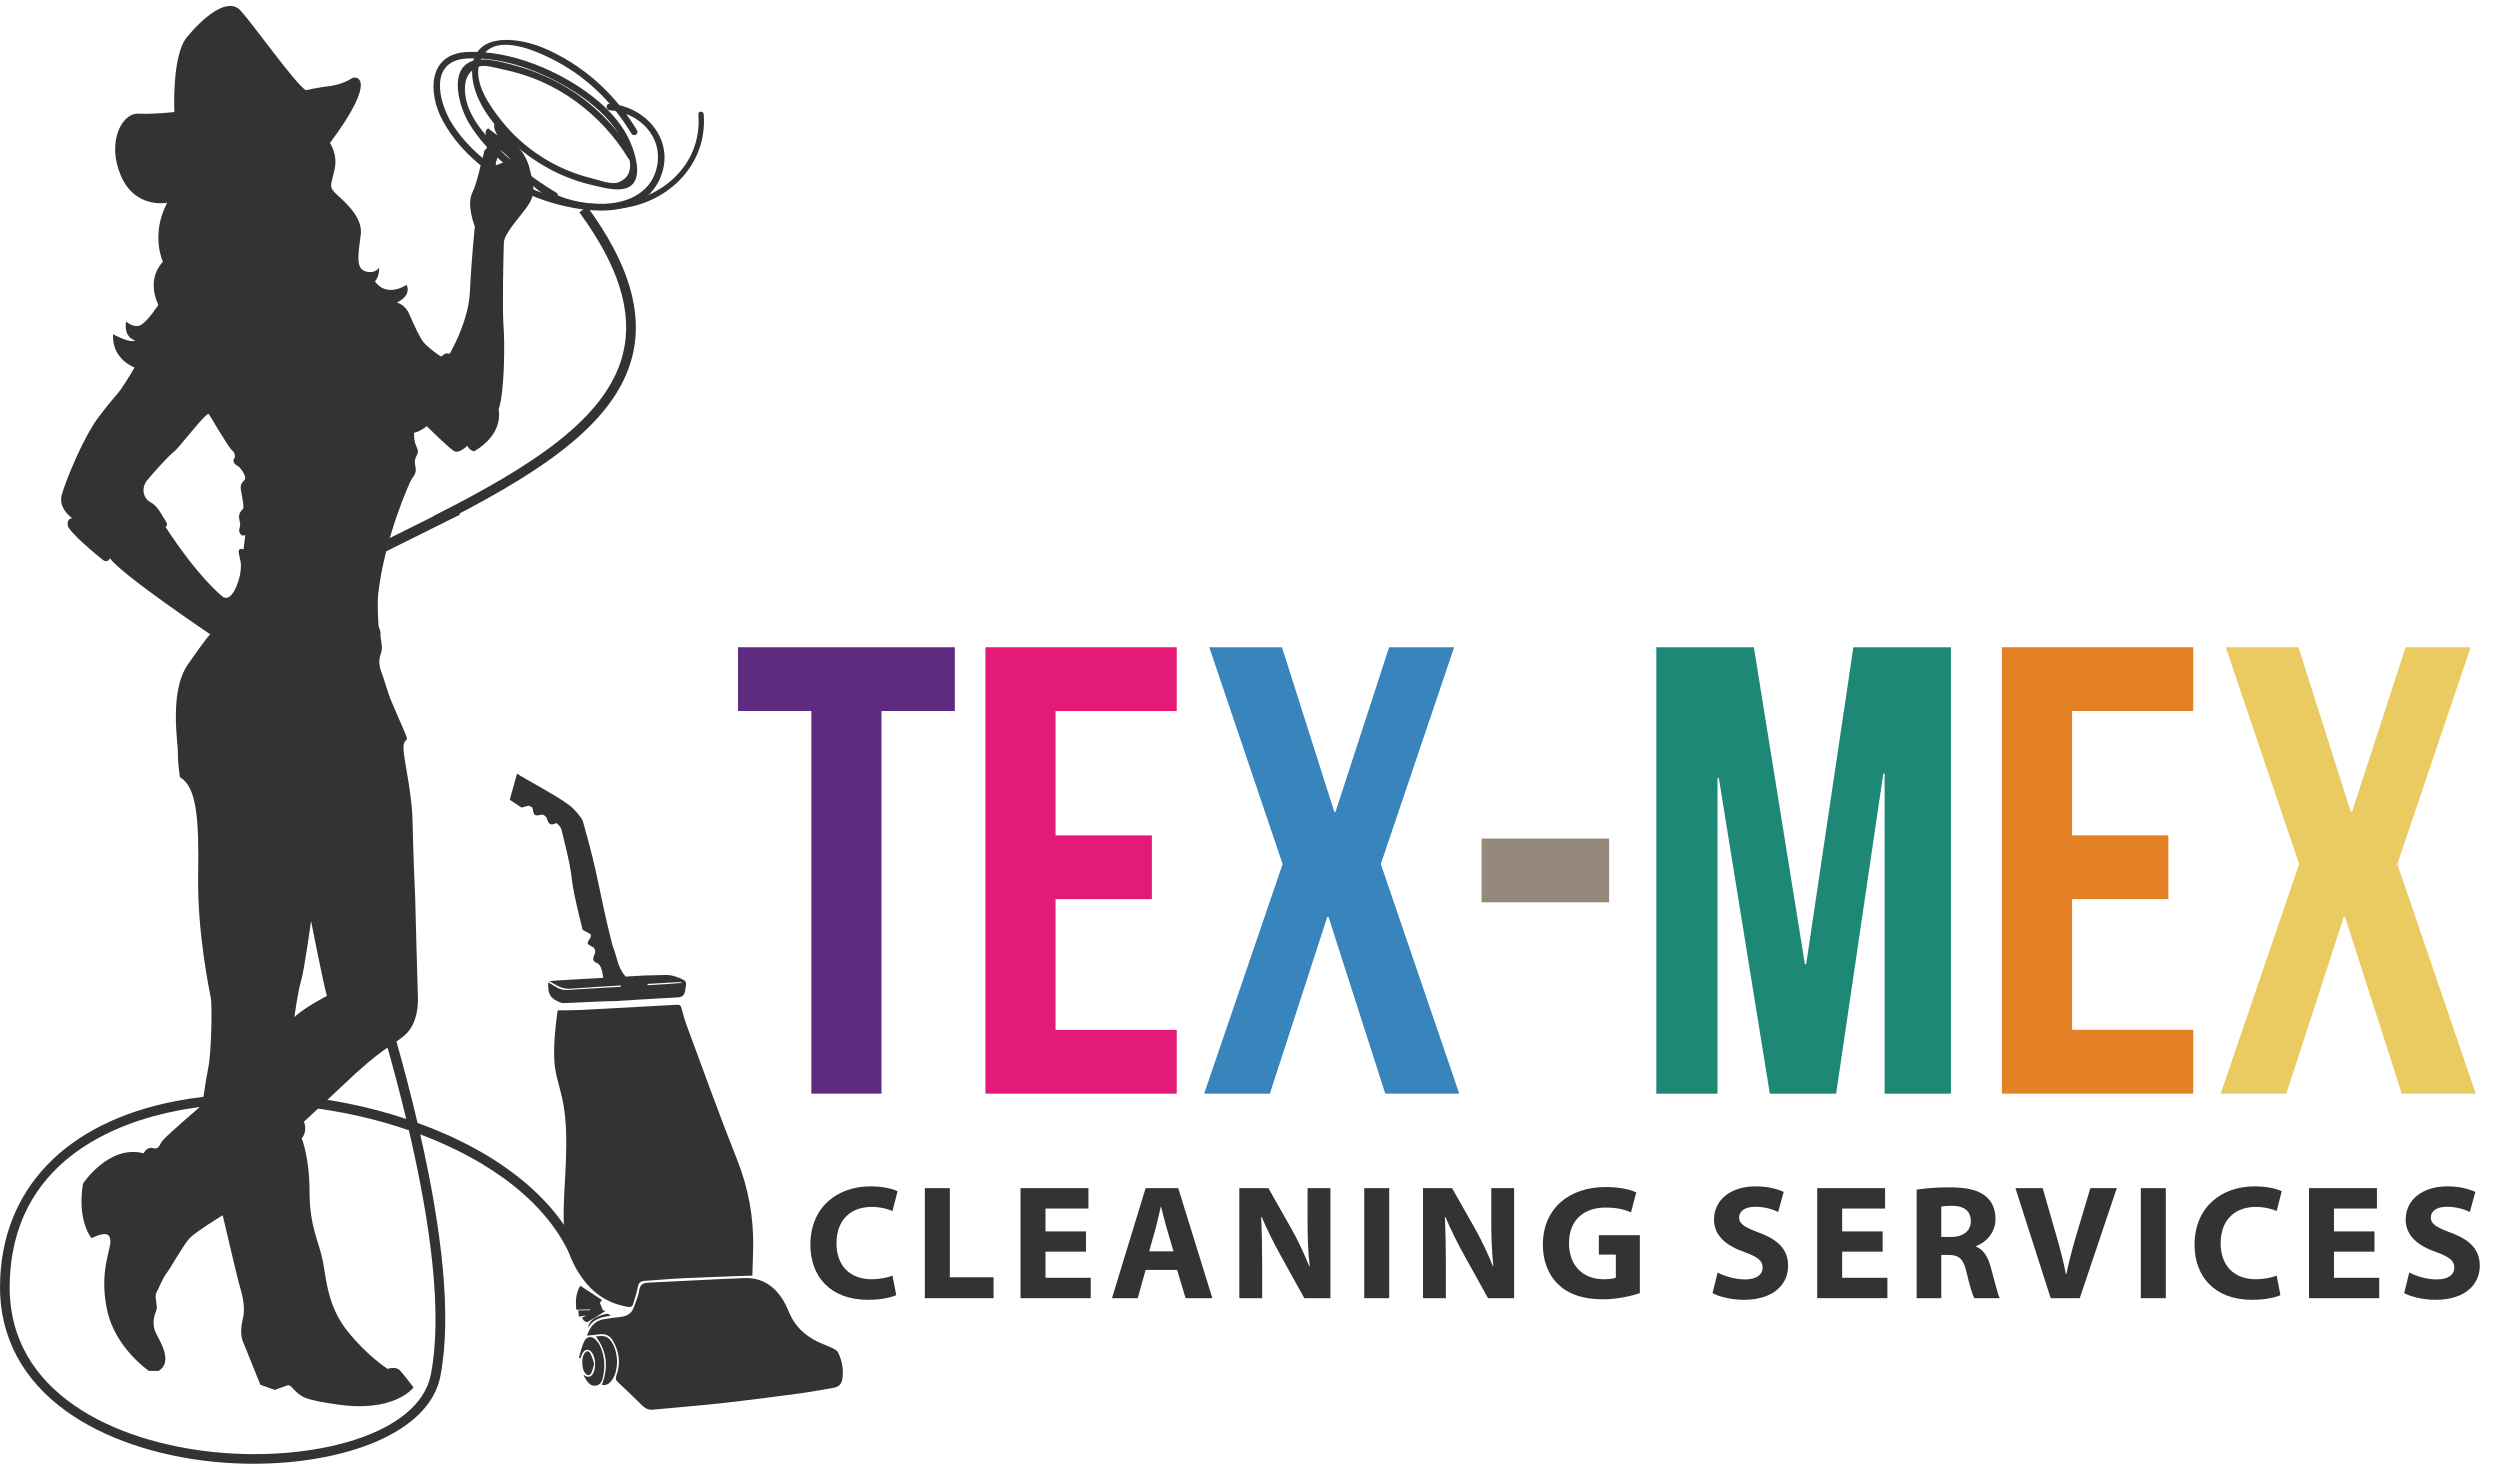 <svg loading="lazy" xmlns:dc="http://purl.org/dc/elements/1.1/" xmlns:cc="http://creativecommons.org/ns#" xmlns:rdf="http://www.w3.org/1999/02/22-rdf-syntax-ns#" xmlns:svg="http://www.w3.org/2000/svg" xmlns="http://www.w3.org/2000/svg" xmlns:sodipodi="http://sodipodi.sourceforge.net/DTD/sodipodi-0.dtd" xmlns:inkscape="http://www.inkscape.org/namespaces/inkscape" version="1.1" id="Layer_1" x="0px" y="0px" width="187.336" height="110.131" viewBox="0 0 717.68 418.499" enable-background="new 0 0 1000 1000" xml:space="preserve" sodipodi:docname="tex-mex-logo-sm.svg" inkscape:version="0.92.3 (2405546, 2018-03-11)"><defs id="defs4405"></defs><sodipodi:namedview pagecolor="#ffffff" bordercolor="#666666" borderopacity="1" objecttolerance="10" gridtolerance="10" guidetolerance="10" inkscape:pageopacity="0" inkscape:pageshadow="2" inkscape:window-width="2560" inkscape:window-height="1353" id="namedview4403" showgrid="false" fit-margin-top="0" fit-margin-left="0" fit-margin-right="0" fit-margin-bottom="0" inkscape:zoom="1" inkscape:cx="355.14434" inkscape:cy="-97.837788" inkscape:window-x="0" inkscape:window-y="0" inkscape:window-maximized="1" inkscape:current-layer="Layer_1" scale-x="3.8" viewbox-width="200"></sodipodi:namedview><g id="g4400" transform="translate(-144.856,-292.031)"><g id="g4382"><g id="g4276"><g id="g4216"><g id="g4094"><g id="g4092"><g id="g4090"><path d="m 402.145,662.107 c -1.313,0.655 -4.268,1.359 -8.111,1.359 -10.919,0 -16.541,-6.797 -16.541,-15.794 0,-10.779 7.686,-16.777 17.247,-16.777 3.7,0 6.51,0.749 7.776,1.405 l -1.45,5.67 c -1.452,-0.61 -3.47,-1.172 -5.998,-1.172 -5.673,0 -10.08,3.422 -10.08,10.451 0,6.326 3.752,10.31 10.126,10.31 2.154,0 4.545,-0.467 5.952,-1.029 z" id="path4088" inkscape:connector-curvature="0" style="fill:#333333"></path></g></g></g><g id="g4102"><g id="g4100"><g id="g4098"><path d="m 410.352,631.409 h 7.171 v 25.589 h 12.562 v 6 h -19.732 v -31.589 z" id="path4096" inkscape:connector-curvature="0" style="fill:#333333"></path></g></g></g><g id="g4110"><g id="g4108"><g id="g4106"><path d="M 456.613,649.641 H 444.99 v 7.5 h 12.98 v 5.857 h -20.15 v -31.589 h 19.496 v 5.858 H 444.99 v 6.561 h 11.623 z" id="path4104" inkscape:connector-curvature="0" style="fill:#333333"></path></g></g></g><g id="g4118"><g id="g4116"><g id="g4114"><path d="m 473.727,654.888 -2.252,8.11 h -7.403 l 9.655,-31.589 h 9.37 l 9.796,31.589 h -7.688 l -2.434,-8.11 z m 8.008,-5.34 -1.968,-6.703 c -0.563,-1.873 -1.126,-4.218 -1.59,-6.093 h -0.096 c -0.472,1.875 -0.938,4.263 -1.451,6.093 l -1.877,6.703 z" id="path4112" inkscape:connector-curvature="0" style="fill:#333333"></path></g></g></g><g id="g4126"><g id="g4124"><g id="g4122"><path d="m 500.631,662.998 v -31.589 h 8.342 l 6.561,11.577 c 1.875,3.327 3.752,7.263 5.154,10.823 h 0.143 c -0.469,-4.169 -0.61,-8.435 -0.61,-13.168 v -9.232 h 6.565 v 31.589 h -7.5 l -6.751,-12.188 c -1.875,-3.371 -3.934,-7.448 -5.482,-11.152 l -0.14,0.047 c 0.188,4.171 0.277,8.622 0.277,13.78 v 9.513 z" id="path4120" inkscape:connector-curvature="0" style="fill:#333333"></path></g></g></g><g id="g4134"><g id="g4132"><g id="g4130"><path d="m 543.66,631.409 v 31.589 h -7.171 v -31.589 z" id="path4128" inkscape:connector-curvature="0" style="fill:#333333"></path></g></g></g><g id="g4142"><g id="g4140"><g id="g4138"><path d="m 553.365,662.998 v -31.589 h 8.342 l 6.561,11.577 c 1.875,3.327 3.752,7.263 5.158,10.823 h 0.135 c -0.467,-4.169 -0.604,-8.435 -0.604,-13.168 v -9.232 h 6.56 v 31.589 h -7.496 l -6.749,-12.188 c -1.879,-3.371 -3.939,-7.448 -5.484,-11.152 l -0.142,0.047 c 0.189,4.171 0.279,8.622 0.279,13.78 v 9.513 z" id="path4136" inkscape:connector-curvature="0" style="fill:#333333"></path></g></g></g><g id="g4150"><g id="g4148"><g id="g4146"><path d="m 615.608,661.546 c -2.204,0.749 -6.374,1.778 -10.544,1.778 -5.766,0 -9.938,-1.454 -12.84,-4.264 -2.908,-2.719 -4.5,-6.844 -4.455,-11.48 0.049,-10.501 7.689,-16.497 18.045,-16.497 4.074,0 7.218,0.795 8.765,1.543 l -1.501,5.718 c -1.735,-0.747 -3.893,-1.359 -7.357,-1.359 -5.955,0 -10.447,3.375 -10.447,10.219 0,6.516 4.073,10.356 9.932,10.356 1.641,0 2.953,-0.186 3.514,-0.467 v -6.606 h -4.871 v -5.579 h 11.761 v 16.638 z" id="path4144" inkscape:connector-curvature="0" style="fill:#333333"></path></g></g></g><g id="g4158"><g id="g4156"><g id="g4154"><path d="m 637.928,655.639 c 1.922,0.984 4.875,1.972 7.92,1.972 3.277,0 5.015,-1.361 5.015,-3.424 0,-1.97 -1.499,-3.096 -5.295,-4.451 -5.249,-1.829 -8.671,-4.733 -8.671,-9.329 0,-5.386 4.496,-9.511 11.951,-9.511 3.562,0 6.186,0.749 8.059,1.593 l -1.593,5.765 c -1.265,-0.61 -3.517,-1.501 -6.606,-1.501 -3.094,0 -4.596,1.406 -4.596,3.046 0,2.016 1.782,2.906 5.859,4.453 5.58,2.063 8.201,4.967 8.201,9.42 0,5.297 -4.076,9.796 -12.748,9.796 -3.608,0 -7.17,-0.937 -8.946,-1.921 z" id="path4152" inkscape:connector-curvature="0" style="fill:#333333"></path></g></g></g><g id="g4166"><g id="g4164"><g id="g4162"><path d="m 685.314,649.641 h -11.621 v 7.5 h 12.979 v 5.857 h -20.149 v -31.589 h 19.492 v 5.858 h -12.322 v 6.561 h 11.621 z" id="path4160" inkscape:connector-curvature="0" style="fill:#333333"></path></g></g></g><g id="g4174"><g id="g4172"><g id="g4170"><path d="m 695.067,631.832 c 2.296,-0.375 5.718,-0.656 9.515,-0.656 4.687,0 7.967,0.702 10.217,2.486 1.875,1.495 2.904,3.698 2.904,6.606 0,4.03 -2.855,6.794 -5.58,7.778 v 0.142 c 2.205,0.892 3.424,2.999 4.221,5.903 0.986,3.563 1.968,7.688 2.578,8.906 h -7.311 c -0.516,-0.891 -1.264,-3.469 -2.205,-7.359 -0.841,-3.936 -2.2,-5.016 -5.106,-5.062 h -2.155 v 12.421 h -7.077 v -31.165 z m 7.078,13.591 h 2.813 c 3.558,0 5.67,-1.78 5.67,-4.546 0,-2.906 -1.972,-4.36 -5.251,-4.406 -1.734,0 -2.719,0.141 -3.232,0.233 z" id="path4168" inkscape:connector-curvature="0" style="fill:#333333"></path></g></g></g><g id="g4182"><g id="g4180"><g id="g4178"><path d="m 733.55,662.998 -10.124,-31.589 h 7.828 l 3.841,13.355 c 1.079,3.75 2.064,7.361 2.813,11.297 h 0.143 c 0.793,-3.797 1.779,-7.547 2.855,-11.154 l 4.033,-13.498 h 7.592 l -10.641,31.589 z" id="path4176" inkscape:connector-curvature="0" style="fill:#333333"></path></g></g></g><g id="g4190"><g id="g4188"><g id="g4186"><path d="m 766.599,631.409 v 31.589 h -7.172 v -31.589 z" id="path4184" inkscape:connector-curvature="0" style="fill:#333333"></path></g></g></g><g id="g4198"><g id="g4196"><g id="g4194"><path d="m 799.501,662.107 c -1.313,0.655 -4.267,1.359 -8.11,1.359 -10.919,0 -16.542,-6.797 -16.542,-15.794 0,-10.779 7.686,-16.777 17.245,-16.777 3.703,0 6.517,0.749 7.781,1.405 l -1.453,5.67 c -1.451,-0.61 -3.469,-1.172 -5.998,-1.172 -5.674,0 -10.08,3.422 -10.08,10.451 0,6.326 3.752,10.31 10.128,10.31 2.153,0 4.542,-0.467 5.95,-1.029 z" id="path4192" inkscape:connector-curvature="0" style="fill:#333333"></path></g></g></g><g id="g4206"><g id="g4204"><g id="g4202"><path d="m 826.5,649.641 h -11.624 v 7.5 h 12.983 v 5.857 h -20.155 v -31.589 h 19.5 v 5.858 h -12.328 v 6.561 H 826.5 Z" id="path4200" inkscape:connector-curvature="0" style="fill:#333333"></path></g></g></g><g id="g4214"><g id="g4212"><g id="g4210"><path d="m 836.485,655.639 c 1.927,0.984 4.876,1.972 7.923,1.972 3.283,0 5.016,-1.361 5.016,-3.424 0,-1.97 -1.501,-3.096 -5.297,-4.451 -5.247,-1.829 -8.669,-4.733 -8.669,-9.329 0,-5.386 4.497,-9.511 11.953,-9.511 3.56,0 6.184,0.749 8.057,1.593 l -1.593,5.765 c -1.264,-0.61 -3.517,-1.501 -6.606,-1.501 -3.094,0 -4.591,1.406 -4.591,3.046 0,2.016 1.777,2.906 5.855,4.453 5.579,2.063 8.201,4.967 8.201,9.42 0,5.297 -4.078,9.796 -12.749,9.796 -3.608,0 -7.166,-0.937 -8.952,-1.921 z" id="path4208" inkscape:connector-curvature="0" style="fill:#333333"></path></g></g></g></g><g id="g4274"><g id="g4224"><g id="g4222"><g id="g4220"><path d="m 356.718,476.132 h 62.241 v 18.307 H 397.906 V 604.281 H 377.77 V 494.439 h -21.053 v -18.307 z" id="path4218" inkscape:connector-curvature="0" style="fill:#5f2b7e"></path></g></g></g><g id="g4232"><g id="g4230"><g id="g4228"><path d="m 447.883,530.137 h 27.645 v 18.309 h -27.645 v 37.527 h 34.783 v 18.309 h -54.92 v -128.15 h 54.92 v 18.307 h -34.783 z" id="path4226" inkscape:connector-curvature="0" style="fill:#e31a77"></path></g></g></g><g id="g4240"><g id="g4238"><g id="g4236"><path d="m 562.303,476.132 -21.055,62.243 22.52,65.906 h -21.236 l -16.294,-50.709 h -0.363 l -16.478,50.709 h -18.859 l 22.519,-65.906 -21.053,-62.243 h 20.871 l 15.011,47.232 h 0.365 l 15.379,-47.232 z" id="path4234" inkscape:connector-curvature="0" style="fill:#3884bd"></path></g></g></g><g id="g4248" style="opacity:0.6"><g id="g4246"><g id="g4244"><path d="m 570.174,531.054 h 36.615 v 18.307 h -36.615 z" id="path4242" inkscape:connector-curvature="0" style="fill:#4d3b23"></path></g></g></g><g id="g4256"><g id="g4254"><g id="g4252"><path d="m 662.988,567.117 h 0.368 l 13.547,-90.985 h 28.011 V 604.281 H 685.875 V 512.38 h -0.369 l -13.547,91.901 h -19.04 L 638.275,513.66 h -0.365 v 90.621 H 620.334 V 476.132 h 28.01 z" id="path4250" inkscape:connector-curvature="0" style="fill:#1e8877"></path></g></g></g><g id="g4264"><g id="g4262"><g id="g4260"><path d="m 739.691,530.137 h 27.648 v 18.309 h -27.648 v 37.527 h 34.786 v 18.309 h -54.921 v -128.15 h 54.921 v 18.307 h -34.786 z" id="path4258" inkscape:connector-curvature="0" style="fill:#e48025"></path></g></g></g><g id="g4272"><g id="g4270"><g id="g4268"><path d="m 854.112,476.132 -21.053,62.243 22.517,65.906 h -21.234 l -16.295,-50.709 h -0.365 l -16.476,50.709 h -18.857 l 22.517,-65.906 -21.053,-62.243 h 20.871 l 15.011,47.232 h 0.366 l 15.38,-47.232 z" id="path4266" inkscape:connector-curvature="0" style="fill:#eacb62"></path></g></g></g></g></g><g id="g4322"><g id="g4288"><g id="g4286"><g id="g4284"><g id="g4282"><g id="g4280"><path d="m 326.859,334.906 c -5.067,-8.346 -12.006,-15.281 -20.5,-20.141 -4.067,-2.326 -8.43,-4.171 -12.947,-5.42 -3.437,-0.95 -9.288,-2.765 -12.902,-1.536 -7.007,2.384 -3.807,13.055 -1.223,17.53 5.389,9.324 15.342,16.433 24.356,21.938 1.025,0.626 1.962,-0.984 0.94,-1.609 -6.937,-4.235 -13.612,-9.199 -19.107,-15.229 -3.256,-3.574 -6.342,-7.792 -7.021,-12.7 -0.485,-3.489 0.156,-6.939 3.956,-8.321 1.651,-0.601 5.245,0.528 6.921,0.86 15.015,2.98 28.026,12.568 35.92,25.566 0.621,1.024 2.234,0.089 1.607,-0.938 z" id="path4278" inkscape:connector-curvature="0" style="fill:#333333"></path></g></g></g></g></g><g id="g4298"><g id="g4296"><g id="g4294"><g id="g4292"><path d="m 327.727,327.741 c -6.284,-10.462 -15.469,-18.804 -26.742,-23.609 -7.523,-3.208 -20.887,-4.914 -20.603,7.05 0.253,10.614 10.953,20.733 19.267,25.943 4.694,2.942 9.875,5.119 15.275,6.348 3.13,0.713 9.211,2.58 11.687,-0.442 2.365,-2.888 0.55,-8.593 -0.646,-11.505 -2.17,-5.282 -6.168,-9.667 -10.592,-13.173 -9.665,-7.664 -23.994,-13.735 -36.538,-13.092 -11.062,0.567 -11.206,11.607 -6.964,19.57 5.834,10.956 17.567,19.033 29.088,22.96 10.256,3.497 27.631,6.303 33.252,-5.982 4.859,-10.619 -3.537,-20.916 -14.332,-21.692 -1.195,-0.085 -1.189,1.777 0,1.862 8.251,0.593 15.324,7.327 13.605,16.057 -1.451,7.362 -8.103,10.539 -15,10.793 -10.762,0.397 -21.918,-3.659 -30.672,-9.738 -5.113,-3.55 -10.074,-8.146 -13.338,-13.491 -3.766,-6.163 -6.502,-17.846 4.36,-18.478 11.299,-0.657 24.108,4.671 33.165,11.04 4.617,3.247 8.935,7.348 11.503,12.448 1.79,3.553 4.495,9.895 -1.13,12.066 -1.979,0.762 -5.746,-0.702 -7.836,-1.216 -10.148,-2.5 -19.326,-8.4 -25.813,-16.593 -3.378,-4.265 -8.08,-10.938 -6.154,-16.675 2.982,-8.896 14.969,-3.762 20.245,-1.182 9.79,4.785 17.712,12.36 23.304,21.669 0.616,1.027 2.228,0.092 1.609,-0.938 z" id="path4290" inkscape:connector-curvature="0" style="fill:#333333"></path></g></g></g></g><g id="g4308"><g id="g4306"><g id="g4304"><g id="g4302"><path d="m 296.798,348.713 c 1.964,-3.277 1.122,-5.807 0.091,-10.021 -1.029,-4.214 -3.557,-6.37 -3.557,-6.37 0,0 0.082,-0.018 0.206,-0.044 -0.946,-0.945 -1.705,-2.047 -2.276,-3.246 -0.051,0.009 -0.085,0.014 -0.085,0.014 0,0 -3.09,-4.962 -4.123,-3.557 -1.025,1.403 0.658,3.746 0.658,3.746 l -2.713,-2.06 c -1.687,0.936 0,3.745 0,3.745 0,0 -0.089,0.016 -0.22,0.04 0.244,0.926 -0.031,2.004 -0.829,2.567 -0.022,0.068 -0.058,0.128 -0.083,0.196 -0.006,0.038 -0.023,0.074 -0.027,0.112 -0.02,0.292 -0.088,0.577 -0.204,0.842 l 0.05,-0.01 c -0.469,0.842 -1.591,7.583 -3.275,11.051 -1.688,3.464 0.746,9.643 0.746,9.643 0,0 -1.029,10.116 -1.4,18.73 -0.377,8.616 -5.809,17.793 -5.809,17.793 -1.871,-0.562 -1.97,1.124 -2.717,0.654 -0.748,-0.468 -3.465,-2.435 -4.682,-3.84 -1.217,-1.404 -2.996,-5.432 -4.217,-8.238 -1.217,-2.812 -3.556,-3.279 -3.556,-3.279 4.497,-2.153 2.808,-5.058 2.808,-5.058 -6.366,3.746 -9.08,-1.029 -9.08,-1.029 1.312,-1.406 1.215,-3.933 1.215,-3.933 0,0 -1.215,1.963 -4.027,1.028 -2.809,-0.937 -1.967,-4.964 -1.264,-10.582 0.703,-5.619 -6.229,-10.584 -7.631,-12.174 -1.406,-1.592 -0.939,-1.966 0.092,-6.369 1.031,-4.399 -1.313,-7.678 -1.313,-7.678 14.047,-18.823 7.496,-19.479 6.182,-18.543 -1.311,0.938 -4.027,1.969 -6.647,2.249 -2.624,0.282 -6.462,1.123 -6.462,1.123 -2.996,-1.778 -14.891,-18.636 -18.729,-22.851 -3.839,-4.211 -11.144,2.437 -15.452,7.68 -4.311,5.244 -3.561,21.446 -3.561,21.446 0,0 -5.711,0.656 -10.393,0.466 -4.682,-0.185 -9.085,8.148 -4.965,17.795 4.121,9.646 13.297,7.772 13.297,7.772 -4.867,9.272 -1.215,16.951 -1.215,16.951 -5.059,5.338 -1.313,12.361 -1.313,12.361 0,0 -3.088,4.776 -5.056,5.805 -1.966,1.032 -4.214,-1.028 -4.214,-1.028 -0.749,4.774 2.622,5.43 2.622,5.43 -1.498,0.937 -6.366,-1.779 -6.366,-1.779 -0.378,7.304 6.18,9.553 6.18,9.553 0,0 -2.25,3.932 -3.935,6.273 -1.686,2.342 -1.59,1.686 -6.179,7.679 -4.589,5.994 -9.647,18.542 -10.771,22.569 -1.124,4.027 2.996,6.743 2.996,6.743 0,0 -1.497,0 -1.312,1.966 0.189,1.967 8.804,8.99 10.115,10.021 1.31,1.029 2.061,-0.468 2.061,-0.468 2.902,4.403 28.748,21.821 28.748,21.821 0,0 -1.027,0.842 -6.46,8.708 -5.432,7.868 -2.715,22.854 -2.811,25.38 -0.094,2.527 0.564,6.929 0.564,6.929 4.774,2.715 5.523,11.704 5.242,28.188 -0.279,16.481 3.278,33.243 3.653,35.306 0.374,2.061 0.187,15.264 -0.751,19.946 -0.934,4.683 -1.688,10.581 -1.688,10.581 0,0 -10.581,9.085 -11.514,10.395 -0.939,1.312 -0.939,2.53 -2.719,2.063 -1.779,-0.469 -2.619,1.495 -2.619,1.495 -10.022,-2.619 -17.422,8.711 -17.422,8.711 -1.777,10.677 2.437,15.642 2.437,15.642 3.839,-1.782 5.338,-1.593 5.431,0.935 0.094,2.528 -3.277,8.896 -0.936,19.759 2.342,10.864 11.986,17.417 11.986,17.417 h 2.809 c 4.215,-2.62 0.377,-8.426 -0.865,-11.048 -1.24,-2.624 -0.259,-5.243 0.211,-6.369 0.467,-1.122 -0.655,-3.934 0,-5.054 0.654,-1.127 1.873,-4.312 2.998,-5.714 1.123,-1.409 4.773,-8.057 6.555,-9.926 1.778,-1.877 9.481,-6.579 9.481,-6.579 0,0 4.003,17.137 4.633,19.452 0.634,2.319 2.108,6.465 1.126,10.396 -0.986,3.934 -0.072,6.11 -0.072,6.11 l 5.128,12.714 4.146,1.474 c 0,0 2.809,-1.055 3.722,-1.336 0.911,-0.28 1.964,2.039 4.354,3.302 2.387,1.263 9.201,2.107 9.201,2.107 16.998,2.738 22.546,-4.776 22.546,-4.776 0,0 -2.738,-3.651 -3.934,-4.916 -1.191,-1.265 -3.509,-0.423 -3.509,-0.423 0,0 -5.621,-3.509 -11.451,-10.743 -5.83,-7.235 -6.111,-14.96 -7.164,-20.298 -1.051,-5.339 -3.795,-9.764 -3.795,-19.739 0,-9.971 -2.244,-15.381 -2.244,-15.381 1.825,-2.315 0.63,-4.772 0.63,-4.772 l 10.884,-10.187 c 11.872,-11.378 13.907,-11.146 17.984,-14.61 4.072,-3.463 3.932,-9.833 3.84,-11.473 -0.094,-1.636 -0.75,-27.437 -0.75,-27.437 0,0 -0.655,-14.7 -0.75,-22.056 -0.094,-7.348 -2.016,-15.966 -2.529,-20.085 -0.516,-4.119 1.079,-3.325 0.891,-4.309 -0.186,-0.98 -4.591,-10.489 -5.244,-12.597 -0.654,-2.106 -1.684,-5.244 -1.684,-5.244 -1.871,-4.447 -0.609,-5.665 -0.328,-7.258 0.28,-1.592 -0.471,-3.933 -0.328,-4.681 0.143,-0.749 -0.563,-2.341 -0.563,-2.341 0,0 -0.453,-6.096 -0.096,-9.272 1.805,-16.053 9.178,-32.496 9.649,-33.056 0.468,-0.563 1.312,-1.686 1.124,-2.902 -0.189,-1.219 -0.471,-2.061 0,-3.186 0.469,-1.123 1.027,-1.406 0.188,-3.185 -0.844,-1.778 -0.658,-3.932 -0.658,-3.932 1.498,-0.188 3.656,-1.874 3.656,-1.874 0,0 6.553,6.555 7.955,7.211 1.409,0.656 3.653,-1.593 3.653,-1.593 0.653,1.405 1.968,1.593 1.968,1.593 8.804,-5.151 7.021,-11.987 7.021,-11.987 1.782,-5.149 1.782,-19.478 1.406,-24.161 -0.373,-4.683 0,-20.696 0.096,-23.692 0.093,-2.995 5.337,-8.052 7.307,-11.329 z m -82.036,99.361 c 0,0 -1.687,-0.844 -1.311,1.216 0.375,2.061 0.748,2.437 0.465,5.058 -0.277,2.622 -2.619,9.834 -5.523,6.929 0,0 -6.555,-5.151 -16.015,-19.665 0,0 0.938,-0.47 0,-1.78 -0.933,-1.311 -2.153,-4.215 -4.305,-5.338 -2.155,-1.122 -2.812,-4.12 -0.844,-6.46 1.966,-2.341 5.899,-6.743 7.587,-8.054 1.686,-1.312 9.447,-11.736 10.02,-10.77 0,0 5.619,9.552 6.554,10.302 0.935,0.748 1.122,1.873 0.656,2.527 -0.468,0.656 0,1.5 0.935,1.968 0.936,0.467 2.531,2.901 2.248,3.746 -0.28,0.842 -1.59,1.124 -1.217,3.277 0.375,2.154 1.031,4.965 0.561,5.431 -0.466,0.47 -1.497,1.405 -0.934,3.372 0.561,1.966 -0.563,2.343 0.092,3.559 0.656,1.216 1.531,0.468 1.531,0.468 0,0 -0.407,3.839 -0.5,4.214 z m 14.609,134.24 c 0,0 0.938,-7.067 1.916,-10.439 0.987,-3.373 2.86,-17.185 2.86,-17.185 0,0 3.556,18.121 4.544,21.539 0,0 -6.56,3.371 -9.32,6.085 z M 287.208,337.77 c -0.138,-0.949 0.491,-1.862 0.456,-2.317 -0.033,-0.458 0.283,-1.863 0.703,-1.971 0.422,-0.104 3.688,2.915 2.918,2.952 -0.773,0.036 -4.077,1.336 -4.077,1.336 z" id="path4300" inkscape:connector-curvature="0" style="fill:#333333"></path></g></g></g></g><g id="g4320"><g id="g4318"><g id="g4316"><g id="g4314"><g id="g4312"><path d="m 289.624,330.471 c 3.173,6.813 6.356,13.319 13.38,16.766 6.154,3.022 13.827,3.759 20.551,2.853 13.561,-1.828 24.433,-12.82 23.316,-26.966 -0.079,-0.975 -1.608,-0.984 -1.531,0 1.172,14.813 -11.094,25.063 -25.102,25.729 -5.8,0.277 -11.936,-0.618 -17.137,-3.289 -6.408,-3.294 -9.27,-9.668 -12.154,-15.867 -0.416,-0.891 -1.736,-0.115 -1.323,0.774 z" id="path4310" inkscape:connector-curvature="0" style="fill:#333333"></path></g></g></g></g></g></g><g id="g4332"><g id="g4330"><g id="g4328"><g id="g4326"><path d="m 313.415,349.63 -2.242,1.643 c 11.353,15.495 15.45,28.771 12.523,40.588 -4.643,18.753 -26.541,32.476 -54.349,46.582 -0.08,0.527 -0.29,0.996 -0.666,1.407 -0.104,0.115 -0.217,0.222 -0.322,0.337 -0.004,0.004 -0.006,0.008 -0.01,0.012 -0.012,0.193 -0.064,0.373 -0.146,0.537 0.151,0.402 0.239,0.827 0.272,1.26 29.432,-14.802 52.881,-29.124 57.918,-49.466 3.14,-12.667 -1.108,-26.699 -12.978,-42.9 z" id="path4324" inkscape:connector-curvature="0" style="fill:#333333"></path></g></g></g></g><g id="g4338"><g id="g4336"><path d="m 205.762,473.515 -1.328,-2.652 c 32.145,-16.067 70.784,-35.274 71.172,-35.466 l 1.318,2.654 c -0.387,0.192 -39.025,19.397 -71.162,35.464 z" id="path4334" inkscape:connector-curvature="0" style="fill:#333333"></path></g></g><g id="g4376"><g id="g4342"><path d="m 342.658,572.029 c -0.47,-0.226 -0.928,-0.237 -1.389,-0.21 -3.006,0.178 -6.014,0.35 -9.022,0.521 -0.056,0.131 -0.11,0.267 -0.166,0.399 1.991,-0.119 3.981,-0.231 5.971,-0.35 1.537,-0.091 3.071,-0.238 4.606,-0.36 z" id="path4340" inkscape:connector-curvature="0" style="fill:none"></path></g><g id="g4346"><path d="m 324.965,665.489 c 0.908,0.162 1.434,-0.027 1.684,-0.948 0.434,-1.6 1.039,-3.165 1.329,-4.789 0.216,-1.223 0.8,-1.644 1.935,-1.717 3.694,-0.239 7.387,-0.595 11.083,-0.772 6.124,-0.288 12.249,-0.474 18.376,-0.703 0.421,-0.012 0.84,-0.012 1.466,-0.023 0.083,-2.703 0.184,-5.299 0.235,-7.899 0.174,-8.787 -1.352,-17.204 -4.627,-25.435 -5.034,-12.644 -9.617,-25.466 -14.359,-38.225 -0.629,-1.688 -1.122,-3.43 -1.576,-5.169 -0.202,-0.782 -0.484,-1.09 -1.336,-1.039 -4.146,0.237 -23.183,1.272 -27.182,1.475 -2.318,0.118 -4.643,0.087 -7.053,0.126 -0.705,4.921 -1.168,9.605 -0.958,14.363 0.168,3.801 1.489,7.321 2.282,10.973 1.283,5.927 1.242,11.984 1.043,18.021 -0.201,5.975 -0.828,11.961 -0.598,17.916 0.25,6.476 2.455,12.462 6.793,17.465 3.039,3.502 6.9,5.569 11.463,6.38 z" id="path4344" inkscape:connector-curvature="0" style="fill:#333333"></path></g><g id="g4350"><path d="m 385.497,678.667 c -0.263,-0.557 -0.978,-0.995 -1.583,-1.292 -1.449,-0.703 -2.984,-1.225 -4.429,-1.932 -3.71,-1.822 -6.517,-4.524 -8.126,-8.405 -0.579,-1.398 -1.223,-2.801 -2.057,-4.054 -2.545,-3.817 -6.137,-5.938 -10.771,-5.761 -9.155,0.359 -18.307,0.895 -27.459,1.304 -1.577,0.067 -2.449,0.49 -2.719,2.252 -0.27,1.703 -0.992,3.351 -1.609,4.987 -0.613,1.628 -1.904,2.395 -3.605,2.588 -1.65,0.186 -3.299,0.391 -4.937,0.668 -2.647,0.446 -3.983,2.258 -4.837,4.714 1.371,-0.135 2.592,-0.229 3.808,-0.384 1.679,-0.211 2.864,0.531 3.663,1.921 1.795,3.121 2.232,6.427 0.994,9.847 -0.303,0.833 -0.268,1.354 0.396,1.972 2.395,2.236 4.742,4.521 7.097,6.804 0.869,0.842 1.835,1.213 3.08,1.093 6.52,-0.637 13.056,-1.124 19.565,-1.848 7.543,-0.837 15.072,-1.825 22.6,-2.827 3.193,-0.425 6.359,-1.072 9.544,-1.578 1.597,-0.255 2.391,-1.158 2.596,-2.734 0.338,-2.577 -0.124,-5.023 -1.211,-7.335 z" id="path4348" inkscape:connector-curvature="0" style="fill:#333333"></path></g><g id="g4354"><path d="m 311.057,668.293 c 0.659,-0.112 1.277,-0.215 1.9,-0.322 0.016,0.036 0.029,0.071 0.047,0.107 -0.344,0.153 -0.688,0.308 -1.07,0.481 0.182,0.307 0.288,0.672 0.533,0.867 0.291,0.231 0.828,0.548 1.031,0.433 1.723,-0.989 3.398,-2.07 5.111,-3.137 -0.218,-0.099 -0.577,-0.265 -0.713,-0.326 -0.293,-0.717 -0.518,-1.278 -0.83,-2.045 0.039,-0.054 0.248,-0.35 0.594,-0.836 -2.084,-1.369 -4.145,-2.727 -6.213,-4.087 -1.3,2.094 -1.402,4.361 -1.15,6.869 1.328,-0.021 2.648,-0.042 3.968,-0.063 0,0.071 0,0.145 0.002,0.216 -1.12,0.018 -2.238,0.035 -3.414,0.055 0.071,0.624 0.127,1.122 0.204,1.788 z" id="path4352" inkscape:connector-curvature="0" style="fill:#333333"></path></g><g id="g4358"><path d="m 317.125,676.733 c -0.272,-0.595 -0.654,-1.17 -1.094,-1.648 -1.221,-1.315 -2.691,-1.254 -3.483,0.34 -0.716,1.444 -1.023,3.092 -1.512,4.653 0.143,0.059 0.282,0.118 0.425,0.178 0.219,-0.514 0.387,-1.06 0.666,-1.537 0.676,-1.16 1.826,-1.207 2.64,-0.143 1.099,1.433 1.241,4.57 0.306,6.109 -0.649,1.07 -1.489,1.161 -2.7,0.315 0.191,0.451 0.233,0.625 0.323,0.763 0.783,1.205 1.569,2.62 3.236,2.339 1.711,-0.284 1.929,-1.928 2.174,-3.313 0.486,-2.771 0.199,-5.481 -0.981,-8.056 z" id="path4356" inkscape:connector-curvature="0" style="fill:#333333"></path></g><g id="g4362"><path d="m 319.913,674.866 c -1.128,-1.284 -2.509,-1.02 -4.013,-0.873 3.389,4.461 3.564,9.076 1.727,13.939 1.34,0.1 2.047,-0.229 2.908,-1.424 2.176,-3.024 1.84,-8.834 -0.622,-11.642 z" id="path4360" inkscape:connector-curvature="0" style="fill:#333333"></path></g><g id="g4366"><path d="m 314.664,684.357 c 0.352,-0.747 0.481,-1.601 0.758,-2.58 -0.344,-0.94 -0.592,-2.004 -1.105,-2.921 -0.49,-0.877 -1.195,-0.766 -1.755,0.083 -0.837,1.269 -0.716,4.327 0.237,5.544 0.648,0.838 1.414,0.83 1.865,-0.126 z" id="path4364" inkscape:connector-curvature="0" style="fill:#333333"></path></g><g id="g4370"><path d="m 317.547,667.876 c -2.342,0.772 -3.65,1.863 -3.869,3.6 1.604,-2.619 3.984,-3.098 6.463,-3.418 -0.678,-0.727 -0.902,-0.739 -2.594,-0.182 z" id="path4368" inkscape:connector-curvature="0" style="fill:#333333"></path></g><g id="g4374"><polygon points="322.43,549.71 322.424,549.708 322.424,549.712 " id="polygon4372" style="fill:#333333"></polygon></g></g><g id="g4380"><path d="m 217.607,710.53 c -3.807,0 -7.631,-0.188 -11.4,-0.566 -16.573,-1.666 -31.586,-6.807 -42.272,-14.472 -12.622,-9.053 -19.222,-21.529 -19.077,-36.08 0.271,-27.6 18.745,-46.932 50.686,-53.04 20.496,-3.918 44.334,-2.025 65.922,5.17 -15.141,-62.968 -45.454,-133.831 -45.898,-134.86 l 2.555,-1.1 c 1.821,4.235 31.906,74.568 46.602,137.092 23.696,8.583 40.367,22.189 46.957,38.322 l -2.574,1.051 c -6.594,-16.148 -23.396,-28.473 -43.62,-36.075 6.087,26.782 9.179,51.871 5.799,69.385 -3.217,16.651 -28.103,25.173 -53.68,25.173 z m -0.571,-103.31 c -7.271,0 -14.345,0.616 -20.972,1.885 -17.936,3.43 -48.076,14.528 -48.428,50.336 -0.302,30.816 30.201,44.875 58.85,47.76 27.855,2.801 58.68,-4.802 62.069,-22.369 3.351,-17.37 0.018,-42.832 -6.318,-70.029 -14.346,-4.956 -30.184,-7.583 -45.201,-7.583 z" id="path4378" inkscape:connector-curvature="0" style="fill:#333333"></path></g></g><g id="g4398"><g id="g4386"><path d="m 304.781,571.792 c 0.494,-0.028 0.933,-0.052 1.35,-0.079 z" id="path4384" inkscape:connector-curvature="0" style="fill:none"></path></g><g id="g4390"><path d="m 339.416,572.279 c -2.861,0.173 -5.725,0.334 -8.588,0.498 -0.053,0.125 -0.106,0.255 -0.158,0.382 1.895,-0.115 3.79,-0.222 5.685,-0.336 1.462,-0.087 2.922,-0.226 4.384,-0.342 -0.447,-0.215 -0.885,-0.227 -1.323,-0.202 z" id="path4388" inkscape:connector-curvature="0" style="fill:none"></path></g><g id="g4394"><path d="m 325.957,571.355 c 0,0.002 0,0.004 0,0.006 0.072,0 0.055,-0.002 0,-0.006 z" id="path4392" inkscape:connector-curvature="0" style="fill:#333333"></path></g><path d="m 339.446,570.898 c -1.095,-0.427 -2.343,-0.727 -3.501,-0.676 -0.942,0.044 -3.596,0.092 -6.014,0.139 l -4.252,0.241 -1.276,0.072 c -0.063,-0.136 -0.132,-0.262 -0.214,-0.354 -2.061,-2.342 -2.252,-5.648 -3.466,-8.438 -4.492,-17.816 -3.542,-18.191 -8.557,-35.86 -0.207,-0.725 -2.457,-3.621 -4.158,-4.739 -3.264,-2.51 -12.877,-7.56 -14.725,-8.867 l -2.092,7.492 c 1,0.672 2.113,1.406 3.388,2.244 l 2.093,-0.533 c 0.306,0.146 0.636,0.304 0.979,0.476 0.065,0.152 0.12,0.326 0.156,0.548 0.298,1.883 0.575,1.991 2.501,1.557 0.355,-0.079 0.923,0.227 1.203,0.533 0.318,0.34 0.419,0.883 0.625,1.34 0.379,0.833 0.972,1.142 1.86,0.763 0.235,-0.102 0.458,-0.174 0.674,-0.235 0.504,0.448 0.935,0.998 1.306,1.604 4.967,19.776 1.037,8.694 6.137,29.063 l 2.234,1.201 c 0.247,0.336 0.191,0.771 -0.193,1.344 -1.057,1.588 -0.662,1.505 1.047,2.491 0.318,0.18 0.525,0.792 0.527,1.207 0.002,0.466 -0.292,0.933 -0.448,1.406 -0.286,0.874 -0.062,1.502 0.85,1.822 1.491,0.527 1.703,3.121 1.897,4.299 l -11.897,0.676 c -0.417,0.027 -0.855,0.051 -1.35,0.079 -0.616,0.029 -1.229,0.11 -2.211,0.201 2.084,1.213 3.649,2.331 5.977,2.169 4.849,-0.35 9.701,-0.647 14.557,-0.936 -0.02,0.087 -0.041,0.174 -0.063,0.263 -0.012,0.041 -0.028,0.081 -0.04,0.118 -4.26,0.251 -8.521,0.504 -12.782,0.749 -1.387,0.079 -2.846,0.34 -4.141,0.014 -1.307,-0.326 -2.455,-1.284 -3.822,-2.051 -0.242,3.449 0.688,4.866 3.792,5.901 0.326,0.112 0.712,0.079 1.067,0.06 4.854,-0.249 14.526,-0.635 14.507,-0.577 0.023,0 13.149,-0.842 17.603,-1.043 1.407,-0.067 2.057,-0.447 2.313,-1.893 0.484,-2.771 0.598,-2.822 -2.091,-3.87 z m -13.489,0.463 c 0,-0.002 0,-0.004 0,-0.006 0.055,0.004 0.072,0.006 0,0.006 z m 10.397,1.462 c -1.895,0.114 -3.79,0.221 -5.685,0.336 0.052,-0.127 0.105,-0.257 0.158,-0.382 2.863,-0.164 5.727,-0.325 8.588,-0.498 0.438,-0.025 0.876,-0.014 1.322,0.202 -1.461,0.117 -2.921,0.255 -4.383,0.342 z" id="path4396" inkscape:connector-curvature="0" style="fill:#333333"></path></g></g></svg>
